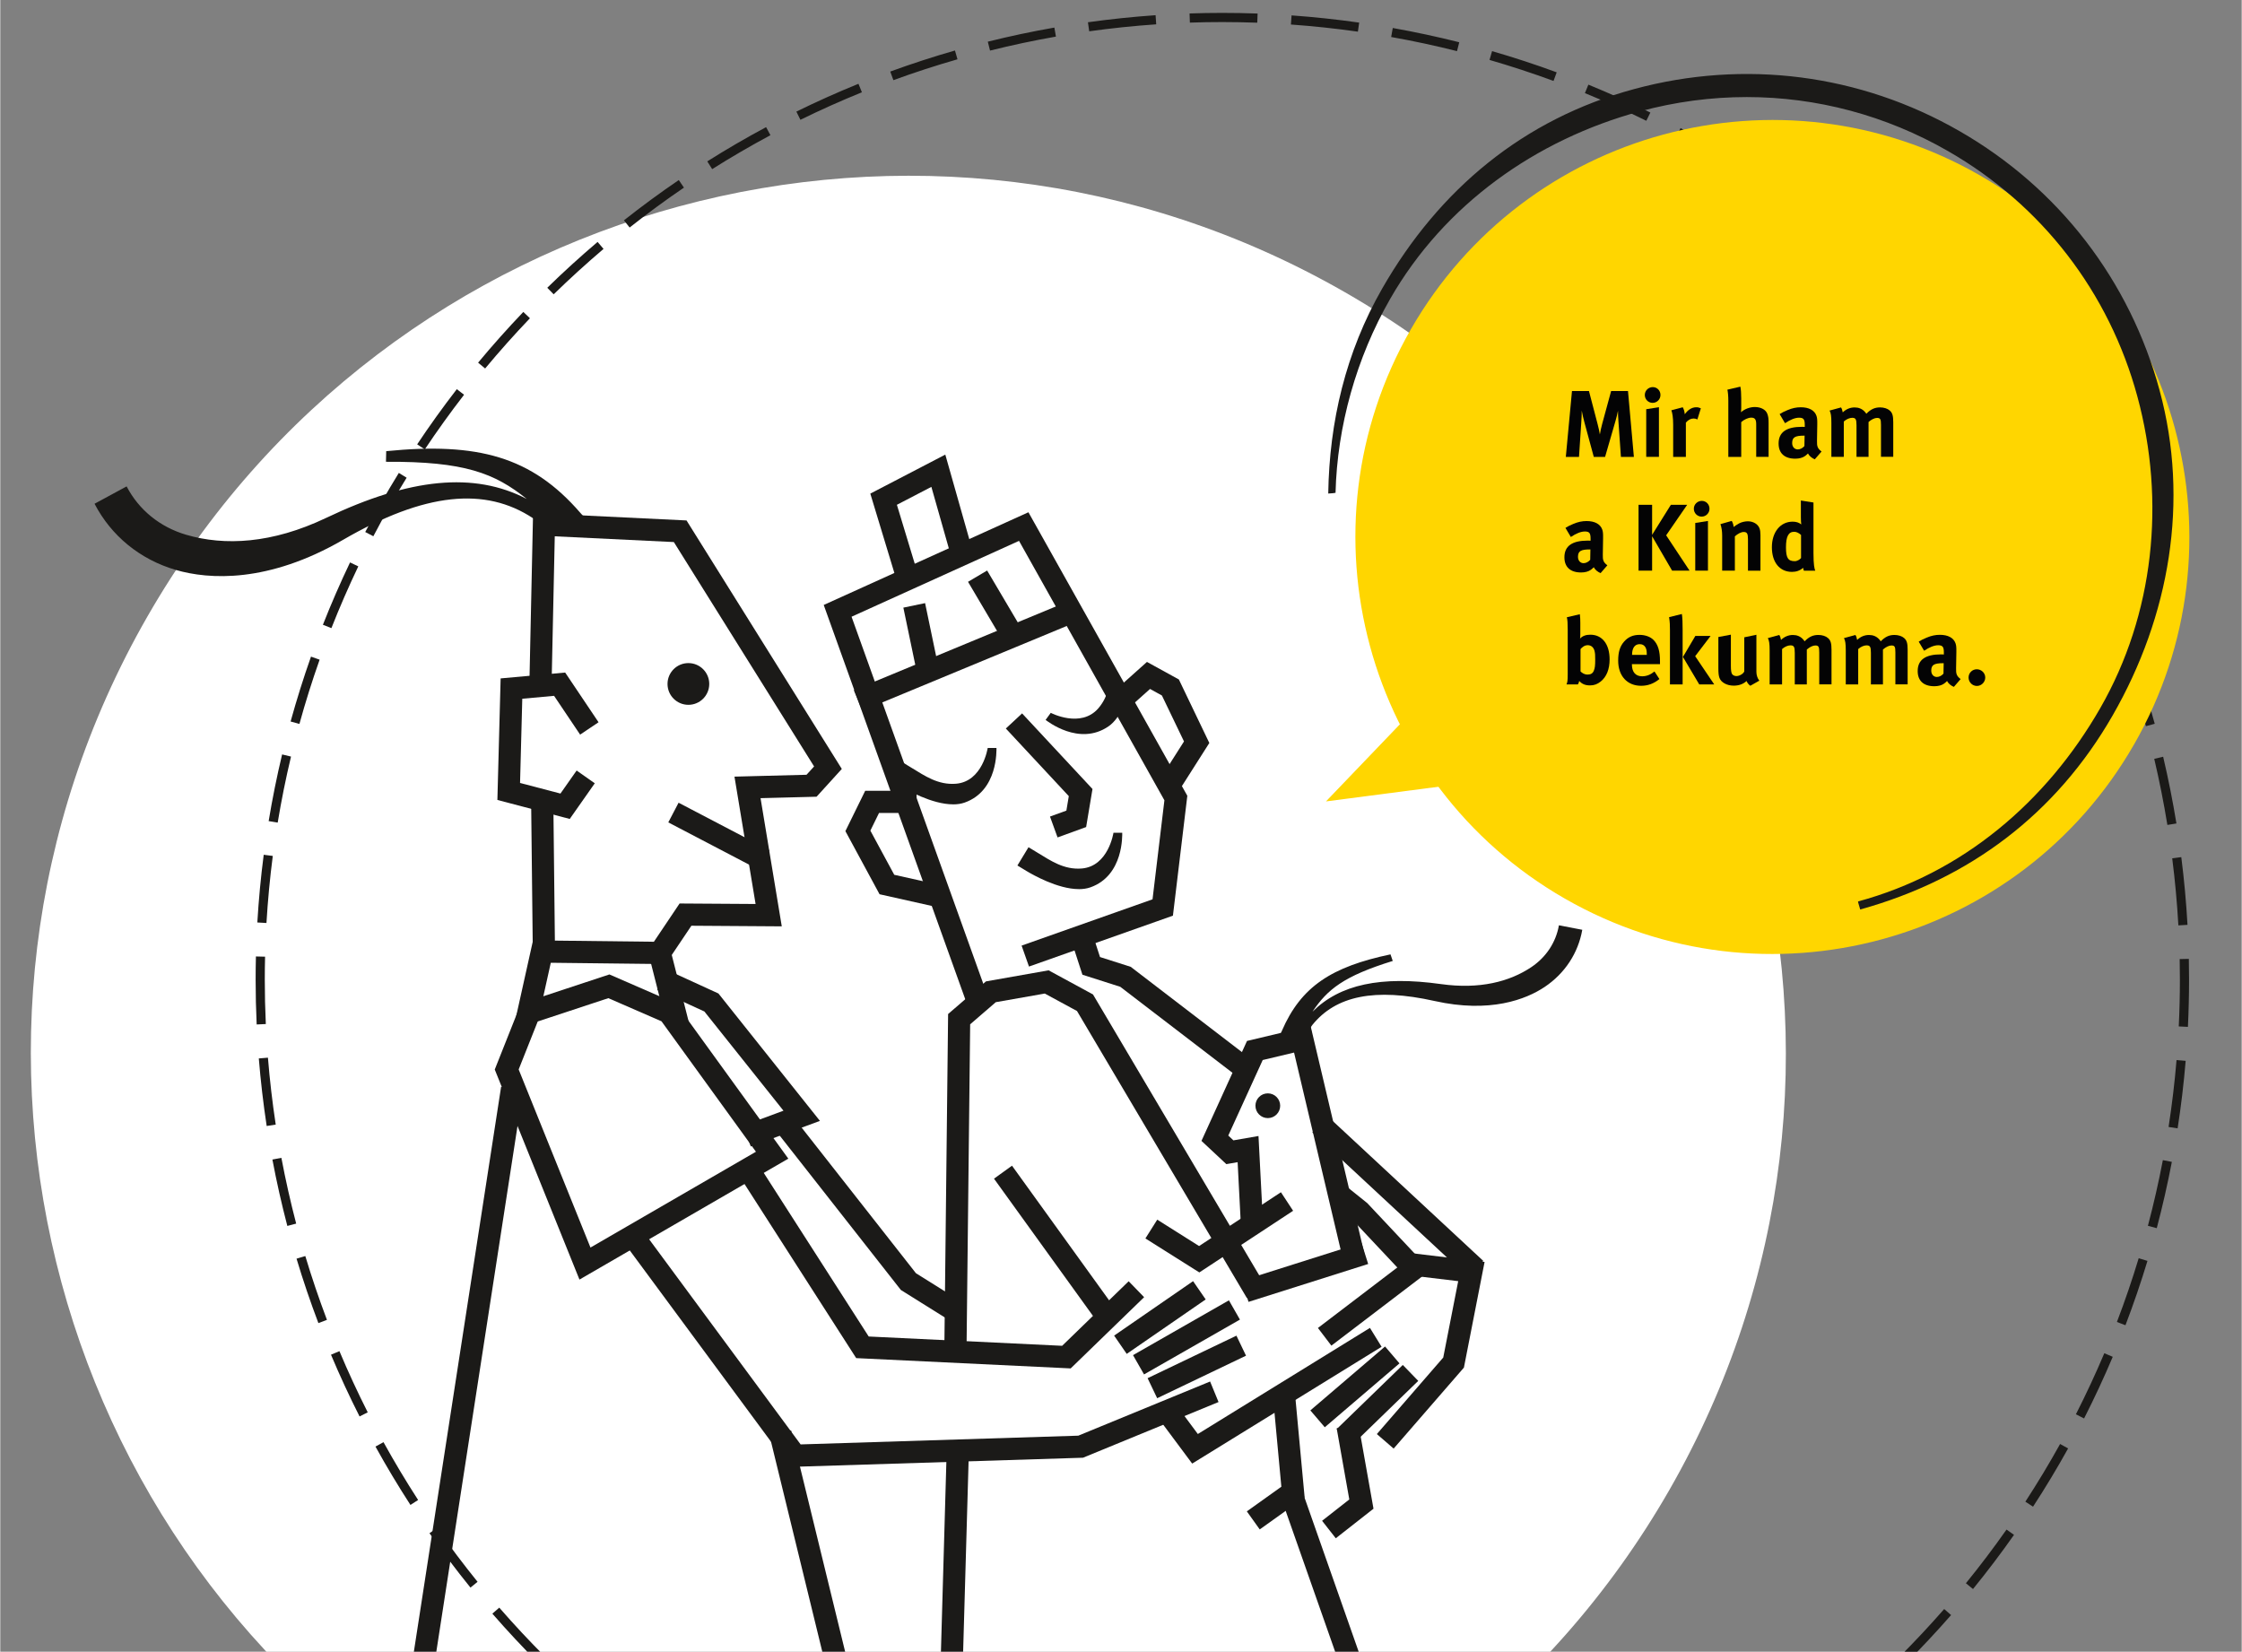 <?xml version="1.0" encoding="UTF-8"?>
<svg xmlns="http://www.w3.org/2000/svg" id="a" viewBox="0 0 807.87 595.28" width="600" height="442"><rect x="0" y="0" width="807.87" height="595.28" fill="#808080" stroke="none"/><defs><style>.b{fill:#030304;}.c{fill:#fff;}.d{fill:#ffd600;}.e{fill:#1b1a18;}</style></defs><path class="c" d="M601.57,537c-86.93,151.48-280.19,203.82-431.66,116.9C18.42,566.97-33.91,373.71,53.01,222.23,139.94,70.75,333.2,18.42,484.68,105.34s203.81,280.19,116.89,431.66Z"/><path class="e" d="M440.45,701.53c-7.08,0-14.24-.22-21.3-.65l.2-3.29c8.05,.49,16.21,.7,24.28,.63l.03,3.3c-1.07,0-2.13,.01-3.2,.01Zm15.46-.34l-.15-3.3c8.06-.36,16.2-1,24.21-1.92l.38,3.28c-8.08,.93-16.31,1.58-24.44,1.94Zm-48.98-1.27c-8.11-.78-16.28-1.85-24.3-3.2l.54-3.26c7.94,1.33,16.04,2.4,24.07,3.17l-.32,3.29Zm85.58-2.28l-.49-3.26c7.98-1.2,16.01-2.7,23.88-4.45l.72,3.22c-7.94,1.77-16.05,3.28-24.1,4.49Zm-121.93-3.15c-7.98-1.63-16-3.55-23.83-5.73l.88-3.18c7.76,2.16,15.7,4.07,23.6,5.68l-.66,3.23Zm157.95-4.22l-.83-3.19c7.8-2.03,15.63-4.37,23.28-6.94l1.05,3.13c-7.71,2.6-15.62,4.96-23.5,7.01Zm-193.53-5.01c-7.77-2.46-15.53-5.22-23.09-8.22l1.22-3.07c7.48,2.96,15.18,5.7,22.87,8.14l-1,3.15Zm228.58-6.12l-1.16-3.09c7.55-2.84,15.09-6,22.41-9.37l1.38,3c-7.4,3.4-15.01,6.59-22.63,9.46Zm-262.98-6.81c-7.45-3.26-14.88-6.83-22.08-10.62l1.54-2.92c7.13,3.75,14.49,7.28,21.87,10.51l-1.32,3.02Zm296.65-7.97l-1.48-2.95c7.2-3.63,14.37-7.57,21.29-11.7l1.69,2.83c-6.99,4.17-14.22,8.14-21.5,11.81Zm-329.48-8.53c-7.06-4.03-14.07-8.37-20.83-12.9l1.84-2.74c6.69,4.48,13.64,8.78,20.63,12.77l-1.64,2.87Zm361.41-9.75l-1.79-2.77c6.77-4.37,13.48-9.05,19.93-13.89l1.98,2.64c-6.51,4.89-13.29,9.61-20.12,14.02Zm-392.29-10.13c-6.58-4.75-13.09-9.8-19.35-15.02l2.12-2.54c6.19,5.17,12.64,10.17,19.16,14.88l-1.93,2.68Zm422.1-11.43l-2.07-2.57c6.27-5.06,12.44-10.41,18.36-15.92l2.25,2.42c-5.98,5.56-12.21,10.96-18.54,16.07Zm-450.72-11.6c-4.82-4.32-9.6-8.84-14.19-13.43-5.77-5.77-11.39-11.8-16.72-17.92l2.49-2.17c5.28,6.07,10.86,12.04,16.57,17.75,4.55,4.55,9.28,9.03,14.06,13.31l-2.2,2.46Zm478.09-12.96l-2.33-2.34,.46-.46c5.56-5.56,10.99-11.36,16.14-17.26l2.49,2.17c-5.2,5.95-10.68,11.81-16.29,17.42l-.47,.47Zm24.66-27.27l-2.56-2.08c5.09-6.25,10.01-12.76,14.64-19.35l2.7,1.9c-4.67,6.65-9.64,13.22-14.78,19.53Zm-541.56-.53c-5.14-6.34-10.1-12.93-14.76-19.59l2.71-1.89c4.62,6.6,9.54,13.13,14.62,19.41l-2.56,2.08Zm563.2-29.15l-2.77-1.8c4.4-6.76,8.61-13.75,12.52-20.79l2.89,1.6c-3.94,7.1-8.19,14.17-12.64,20.99Zm-584.82-.62c-4.43-6.83-8.67-13.91-12.61-21.04l2.89-1.59c3.9,7.06,8.1,14.07,12.48,20.84l-2.77,1.79Zm603.21-31.18l-2.94-1.5c3.65-7.17,7.1-14.58,10.24-22l3.04,1.29c-3.17,7.5-6.65,14.97-10.34,22.22Zm-621.55-.71c-3.68-7.26-7.14-14.75-10.3-22.26l3.04-1.28c3.12,7.43,6.56,14.85,10.2,22.05l-2.95,1.49Zm636.47-32.88l-3.08-1.18c2.88-7.53,5.52-15.26,7.85-22.97l3.16,.96c-2.36,7.79-5.03,15.59-7.93,23.19Zm-651.31-.77c-2.88-7.61-5.54-15.42-7.88-23.22l3.16-.95c2.32,7.73,4.95,15.46,7.8,23l-3.09,1.17Zm662.59-34.21l-3.19-.85c2.06-7.79,3.88-15.76,5.39-23.67l3.24,.62c-1.53,7.99-3.36,16.03-5.44,23.9Zm-673.79-.82c-2.06-7.87-3.87-15.91-5.38-23.92l3.24-.61c1.49,7.93,3.29,15.9,5.33,23.7l-3.19,.84Zm681.31-35.16l-3.26-.5c1.23-7.96,2.2-16.07,2.87-24.11l3.29,.28c-.68,8.12-1.65,16.3-2.9,24.34Zm-688.75-.85c-1.22-8.04-2.18-16.24-2.84-24.35l3.29-.27c.65,8.04,1.6,16.15,2.81,24.12l-3.26,.5Zm692.46-35.72l-3.3-.16c.27-5.58,.41-11.24,.41-16.83,0-2.49-.03-4.99-.08-7.45l3.3-.07c.05,2.48,.08,5.01,.08,7.52,0,5.64-.14,11.36-.41,16.99Zm-696.07-.87c-.25-5.35-.37-10.77-.37-16.12,0-2.78,.03-5.61,.1-8.39l3.3,.08c-.07,2.76-.1,5.55-.1,8.31,0,5.3,.12,10.68,.37,15.97l-3.3,.15Zm692.63-35.71c-.46-8.05-1.2-16.19-2.22-24.18l3.27-.42c1.03,8.07,1.78,16.28,2.24,24.41l-3.29,.19Zm-689.1-.86l-3.29-.19c.48-8.12,1.25-16.33,2.3-24.4l3.27,.42c-1.04,8-1.8,16.13-2.28,24.17Zm685.14-35.34c-1.3-7.96-2.89-15.97-4.74-23.82l3.21-.76c1.87,7.92,3.48,16.01,4.79,24.05l-3.26,.53Zm-681.09-.84l-3.26-.54c1.33-8.03,2.96-16.11,4.85-24.03l3.21,.77c-1.87,7.84-3.49,15.85-4.8,23.8Zm673.35-34.75c-2.13-7.78-4.56-15.58-7.23-23.19l3.11-1.09c2.7,7.68,5.15,15.56,7.3,23.41l-3.18,.87Zm-665.52-.81l-3.18-.88c2.17-7.84,4.64-15.71,7.35-23.38l3.11,1.1c-2.69,7.6-5.14,15.39-7.28,23.16Zm654.07-33.77c-2.94-7.51-6.18-15.01-9.65-22.29l2.98-1.42c3.5,7.36,6.77,14.93,9.74,22.51l-3.07,1.2Zm-642.54-.76l-3.07-1.21c2.98-7.57,6.27-15.12,9.78-22.47l2.98,1.42c-3.48,7.27-6.74,14.76-9.69,22.25Zm627.48-32.42c-3.72-7.16-7.74-14.27-11.96-21.14l2.81-1.73c4.26,6.94,8.32,14.12,12.08,21.35l-2.93,1.52Zm-612.36-.69l-2.93-1.53c3.77-7.21,7.84-14.37,12.11-21.3l2.81,1.73c-4.23,6.86-8.26,13.96-12,21.1Zm593.86-30.7c-4.46-6.72-9.21-13.36-14.14-19.76l2.62-2.01c4.97,6.46,9.78,13.17,14.27,19.95l-2.75,1.82Zm-575.32-.6l-2.75-1.83c4.5-6.76,9.31-13.45,14.29-19.89l2.61,2.02c-4.93,6.38-9.7,13.01-14.16,19.7Zm553.59-28.66c-5.13-6.2-10.56-12.31-16.14-18.17l2.39-2.28c5.63,5.91,11.12,12.08,16.29,18.34l-2.54,2.1Zm-531.84-.5l-2.54-2.11c5.19-6.24,10.67-12.39,16.3-18.28l2.38,2.28c-5.58,5.84-11.01,11.93-16.15,18.11Zm507.17-26.31c-5.76-5.65-11.79-11.16-17.92-16.38l2.14-2.51c6.18,5.27,12.27,10.83,18.09,16.53l-2.31,2.36Zm-482.48-.43l-2.3-2.36c5.84-5.71,11.95-11.26,18.14-16.52l2.14,2.52c-6.13,5.21-12.18,10.71-17.97,16.36Zm455.2-23.65c-6.32-5.01-12.89-9.86-19.53-14.4l1.86-2.72c6.71,4.59,13.34,9.48,19.71,14.54l-2.05,2.59Zm-427.82-.42l-2.05-2.59c6.4-5.06,13.05-9.94,19.77-14.52l1.86,2.73c-6.66,4.53-13.24,9.37-19.58,14.38Zm398.17-20.65c-6.81-4.32-13.86-8.44-20.94-12.26l1.56-2.91c7.15,3.85,14.27,8.02,21.15,12.38l-1.77,2.79Zm-368.42-.4l-1.76-2.79c6.88-4.34,14.01-8.49,21.2-12.34l1.56,2.91c-7.11,3.81-14.18,7.92-20.99,12.22Zm336.69-17.42c-7.22-3.56-14.67-6.92-22.13-9.97l1.25-3.05c7.54,3.08,15.05,6.46,22.34,10.06l-1.46,2.96Zm-304.88-.35l-1.46-2.96c7.3-3.58,14.83-6.96,22.38-10.02l1.24,3.06c-7.48,3.03-14.94,6.37-22.17,9.92Zm271.44-14.01c-7.56-2.78-15.33-5.33-23.07-7.57l.92-3.17c7.81,2.26,15.65,4.83,23.29,7.64l-1.14,3.1Zm-237.93-.28l-1.13-3.1c7.64-2.79,15.49-5.34,23.32-7.59l.91,3.17c-7.76,2.23-15.53,4.75-23.1,7.52Zm203.15-10.46c-7.81-1.97-15.79-3.68-23.74-5.09l.58-3.25c8.02,1.43,16.08,3.16,23.96,5.14l-.81,3.2Zm-168.32-.21l-.8-3.2c7.9-1.97,15.97-3.68,23.99-5.08l.57,3.25c-7.94,1.39-15.93,3.09-23.76,5.04Zm132.59-6.81c-7.98-1.13-16.11-2-24.14-2.57l.23-3.29c8.12,.58,16.32,1.45,24.37,2.6l-.46,3.27Zm-96.84-.12l-.46-3.27c8.05-1.12,16.26-1.98,24.38-2.54l.23,3.29c-8.05,.55-16.18,1.4-24.15,2.51Zm60.57-3.11c-4.2-.15-8.41-.22-12.66-.23-3.85,0-7.76,.07-11.63,.2l-.11-3.3c3.91-.13,7.86-.2,11.75-.2h.08c4.21,0,8.48,.08,12.69,.23l-.12,3.3Z"/><path class="e" d="M465.27,373.94c1.81,.21,3.63,.42,5.44,.64,.8,.07,1.59,.15,2.39,.23v-.07l-.81-4.41s.36-.62,.61-.93c8.46-10.48,22.43-13.46,44.09-8.63,19.86,4.44,32.89-.53,39.7-5.11,7.23-4.86,12.02-12.16,13.5-20.56l-8.42-1.62c-1.07,6.14-4.6,11.48-9.92,15.06-7.83,5.26-18.65,8.08-32.57,6.13-21.62-3.03-36.47,.09-46.33,9.96,5.36-8.05,11.3-12.85,28.93-18.3l-.81-2.37c-21.15,4.45-32.23,11.51-39.17,27.6-.16,.39-.51,1.07-.63,1.41l-1.35,.32c1.78,.24,3.56,.45,5.35,.66Z"/><polygon class="e" points="239.81 347.46 191.98 346.91 191.3 285.74 199.3 285.65 199.89 339 235.58 339.41 244.84 325.62 272.23 325.8 264.62 279.9 290.59 279.23 293.32 276.23 242.77 195.36 199.85 193.29 198.67 248.22 190.67 248.05 192.03 184.9 247.34 187.57 303.31 277.13 294.21 287.14 274.02 287.66 281.67 333.86 249.09 333.64 239.81 347.46"/><polygon class="e" points="205.25 295.15 179.17 288.31 180.34 244.5 203.6 242.39 215.63 260.3 208.99 264.76 199.6 250.78 188.14 251.83 187.34 282.18 201.9 286 207.73 277.7 214.27 282.3 205.25 295.15"/><g><polygon class="e" points="270.51 413.19 267.73 405.69 282.28 400.3 253.77 364.54 236.8 356.76 240.13 349.49 258.84 358.06 295.42 403.97 270.51 413.19"/><polygon class="e" points="342.79 476.29 324.6 464.92 278.5 406.19 284.79 401.25 330.03 458.88 347.03 469.51 342.79 476.29"/></g><path class="e" d="M208.75,461.16l-30.53-75.7,9.43-23.74,31.89-10.53,23.97,10.43,40.52,55.96-75.29,43.59Zm-21.91-75.72l25.88,64.18,59.64-34.53-34.04-47.01-19.16-8.34-25.45,8.4-6.87,17.29Z"/><rect class="e" x="63.63" y="491.88" width="209.66" height="8" transform="translate(-347.32 586.7) rotate(-81.22)"/><rect class="e" x="178.26" y="348.86" width="29.51" height="8" transform="translate(-193.32 464.74) rotate(-77.47)"/><rect class="e" x="287.25" y="515.27" width="8" height="85.36" transform="translate(-124 84.98) rotate(-13.72)"/><rect class="e" x="236.49" y="339.09" width="8" height="30.71" transform="translate(-79.84 70.1) rotate(-14.25)"/><polygon class="e" points="385.8 493.18 308.49 489.47 264.98 421.64 271.71 417.32 313 481.68 382.72 485.03 406.7 461.77 412.27 467.51 385.8 493.18"/><polygon class="e" points="284.51 528.69 224.08 446.86 230.52 442.11 288.46 520.57 388.54 517.42 436.05 497.9 439.09 505.3 390.24 525.37 284.51 528.69"/><rect class="e" x="400.66" y="470.88" width="34.57" height="8" transform="translate(-195.7 321.17) rotate(-34.59)"/><rect class="e" x="407.62" y="478.02" width="39.81" height="8" transform="translate(-182.83 275.65) rotate(-29.75)"/><rect class="e" x="413.5" y="488.66" width="35.5" height="8" transform="translate(-170.44 234.48) rotate(-25.58)"/><circle class="e" cx="248.01" cy="246.5" r="7.52"/><rect class="e" x="255" y="282.95" width="8" height="36.94" transform="translate(-128.14 391.22) rotate(-62.39)"/><polygon class="e" points="349.1 363.74 296.79 218.03 370.57 184.62 427.84 286.8 422.65 330.01 370.77 348.35 368.11 340.8 415.3 324.12 419.58 288.43 367.18 194.93 306.82 222.27 356.63 361.04 349.1 363.74"/><polygon class="e" points="339.35 327.31 316.91 322.29 304.6 299.54 311.74 285 330.26 285 330.26 293 316.72 293 313.6 299.36 322.21 315.28 341.1 319.5 339.35 327.31"/><polygon class="e" points="424.15 286.04 417.4 281.74 426.64 267.22 418.68 250.66 414.4 248.3 406.04 255.78 400.7 249.82 413.29 238.56 424.79 244.88 435.77 267.77 424.15 286.04"/><rect class="e" x="305.91" y="232.13" width="85.29" height="8" transform="translate(-63.84 151.42) rotate(-22.51)"/><rect class="e" x="328.18" y="217.92" width="8" height="27.34" transform="translate(-40.24 72.6) rotate(-11.77)"/><rect class="e" x="355.4" y="205.68" width="8" height="28.16" transform="translate(-61.81 213.42) rotate(-30.58)"/><polygon class="e" points="323.6 210.94 313.58 177.9 340.61 163.84 351.32 201.61 343.63 203.79 335.59 175.47 323.16 181.93 331.25 208.62 323.6 210.94"/><polygon class="e" points="381.07 301.81 378.34 294.29 384.25 292.15 385.12 286.93 362.43 262.56 368.28 257.11 393.66 284.36 391.37 298.07 381.07 301.81"/><path class="e" d="M388.73,320.44c-7.63,0-16.79-5.28-18.83-6.51l-3.3-2,4-6.59,3.29,2c4.63,2.8,9.44,6.19,15.89,5.67,9.64-.79,11.44-12.89,11.44-12.89h3.16c-.02,.63,.62,15.41-11.47,19.68-1.29,.46-2.71,.65-4.17,.65Z"/><path class="e" d="M193.35,187.87l.25,1.95c2.14,.37,4.26,1.2,6.2,1.96,1.82,.72,1.91-3.25,3.71-2.45,1.33-.58,4.37,3.63,5.71,3.07,.33-1.95,.88-3.88,1.49-5.77h-.04c-.33-.44-1.15-1.27-1.57-1.76-17.57-20.33-37.03-25.53-70-22.27l-.09,3.83c28.3-.17,39.19,4.11,50.75,13.4-18.96-9.87-42.12-7.57-72.32,6.83-19.46,9.28-36.57,10.14-50.45,6.07-9.43-2.77-17.05-8.96-21.45-17.43l-11.56,6.26c6.03,11.61,16.41,20.07,29.22,23.83,12.08,3.54,33.42,4.79,60.4-10.86,29.43-17.06,51.22-19.15,68.44-7.74,.51,.34,1.32,1.08,1.32,1.08Z"/><path class="e" d="M343.4,289.89c-7.63,0-16.79-5.28-18.83-6.51l-3.3-2,4-6.59,3.29,2c4.63,2.8,9.44,6.19,15.89,5.67,9.64-.79,11.44-12.89,11.44-12.89h3.16c-.02,.63,.62,15.41-11.47,19.68-1.29,.46-2.71,.65-4.17,.65Z"/><path class="e" d="M400.4,241.05c-.39,4.83-.91,9.91-4.63,14.22-6.32,7.32-17.15,1.64-17.15,1.64l-1.86,2.55c.52,.35,12.08,9.59,22.66,2.33,1.13-.78,2.12-1.8,2.99-2.99,2.15-2.94,3.52-6.86,4.4-10.42-2.66-2-4.76-4.52-6.4-7.34Z"/><rect class="e" x="304.58" y="556.67" width="78.93" height="8" transform="translate(-226.26 888.5) rotate(-88.36)"/><polygon class="e" points="348.26 486.54 340.26 486.45 341.62 365.46 355.26 353.7 377.84 349.71 393.84 358.4 456.21 463.79 449.33 467.86 388.08 364.38 376.47 358.08 358.81 361.19 349.57 369.16 348.26 486.54"/><rect class="e" x="376.64" y="416.24" width="8" height="65.78" transform="translate(-190.8 307.52) rotate(-35.8)"/><polygon class="e" points="483.86 453.59 466.31 379.35 455.01 382.04 442.6 409.26 444.45 410.99 453.49 409.42 455.15 441.52 447.16 441.93 445.97 418.85 441.9 419.56 432.94 411.18 449.35 375.16 472.26 369.72 491.64 451.75 483.86 453.59"/><circle class="e" cx="456.85" cy="398.51" r="4.46"/><polygon class="e" points="432.17 458.59 412.73 446.34 417 439.57 432.08 449.08 461.58 429.69 465.97 436.37 432.17 458.59"/><polygon class="e" points="429.59 527.48 418.11 512.06 424.53 507.28 431.63 516.82 493.66 478.58 497.86 485.39 429.59 527.48"/><polygon class="e" points="449.11 390.47 403.68 355.65 390.03 351.29 385 335.8 392.61 333.34 396.37 344.92 407.44 348.45 453.97 384.12 449.11 390.47"/><rect class="e" x="447.64" y="454.54" width="45.24" height="8" transform="translate(-116.49 163.37) rotate(-17.57)"/><polygon class="e" points="507.96 461.53 487.07 439.3 479.37 433.18 484.35 426.91 492.7 433.61 513.79 456.05 507.96 461.53"/><rect class="e" x="472.84" y="464.44" width="43.98" height="8" transform="translate(-182.68 395.81) rotate(-37.31)"/><polygon class="e" points="502.2 522.08 496.15 516.84 520.08 489.26 525.47 461.73 506.04 459.4 506.99 451.45 534.98 454.81 527.53 492.89 502.2 522.08"/><rect class="e" x="470.53" y="495.79" width="35.43" height="8" transform="translate(-207.65 437.37) rotate(-40.54)"/><rect class="e" x="479.8" y="502.35" width="33.17" height="8" transform="translate(-212.47 488.54) rotate(-44.13)"/><rect class="e" x="499.7" y="392.98" width="8" height="76.67" transform="translate(-155.14 506.64) rotate(-47.1)"/><polygon class="e" points="453.94 551.21 449.29 544.7 461.73 535.82 458.81 504.34 466.77 503.6 470.12 539.65 453.94 551.21"/><polygon class="e" points="481.35 554.4 476.41 548.1 486.22 540.41 481.67 514.77 489.54 513.37 494.94 543.74 481.35 554.4"/><rect class="e" x="472.24" y="534.77" width="8" height="69.06" transform="translate(-161.8 190.08) rotate(-19.36)"/><g><path class="d" d="M769.05,268.32c-41.31,71.99-133.15,96.85-205.13,55.55-71.98-41.31-96.85-133.15-55.55-205.13,41.31-71.98,133.15-96.85,205.13-55.54,71.98,41.31,96.85,133.15,55.55,205.13Z"/><polygon class="d" points="513.95 251.13 477.81 288.83 524.38 282.76 513.95 251.13"/><g><path class="b" d="M584.12,164.66l-.89-12.67c-.1-1.5-.17-2.7-.17-3.96-.27,1.37-.48,2.22-.89,3.66l-3.76,12.98h-4.07l-3.38-12.47c-.31-1.16-.72-2.84-.96-4.2,0,1.4-.07,2.8-.17,4.27l-.82,12.4h-4.75l2.22-23.74h6.12l3.11,11.89c.44,1.71,.62,2.53,.82,3.76,.2-1.23,.48-2.46,.85-3.86l3.21-11.79h6.08l2.12,23.74h-4.68Z"/><path class="b" d="M595.53,145.19c-1.54,0-2.8-1.26-2.8-2.84s1.3-2.84,2.87-2.84,2.77,1.26,2.77,2.84-1.26,2.84-2.83,2.84Zm-2.29,19.47v-17.18l4.58-.72v17.9h-4.58Z"/><path class="b" d="M611.66,151.17c-.44-.24-.82-.34-1.33-.34-1.02,0-1.95,.48-2.8,1.47v12.37h-4.58v-11.68c0-2.36-.27-4.13-.65-5.12l4.1-1.09c.41,.72,.65,1.5,.72,2.49,.99-1.33,2.39-2.49,4.1-2.49,.68,0,.99,.07,1.71,.38l-1.26,4.03Z"/><path class="b" d="M632.88,164.66v-11.75c0-1.74-.48-2.39-1.78-2.39-1.13,0-2.6,.68-3.62,1.61v12.54h-4.65v-20.23c0-1.64-.14-3.28-.34-4l4.68-1.09c.21,.96,.31,2.6,.31,4.27v3.48c0,.55-.07,1.26-.07,1.47,1.2-1.13,3.18-1.88,4.95-1.88,2.22,0,4,.96,4.54,2.49,.34,.99,.44,1.57,.44,3.25v12.23h-4.48Z"/><path class="b" d="M654,165.55c-1.06-.44-2.02-1.23-2.46-2.12-.34,.34-.72,.68-1.06,.92-.85,.62-2.08,.96-3.52,.96-3.9,0-6.01-1.98-6.01-5.47,0-4.1,2.84-6.01,8.41-6.01,.34,0,.65,0,1.02,.03v-.72c0-1.95-.38-2.6-2.05-2.6-1.47,0-3.18,.72-5.06,1.98l-1.95-3.28c.92-.58,1.61-.92,2.84-1.43,1.71-.72,3.18-1.03,4.78-1.03,2.94,0,4.95,1.09,5.64,3.04,.24,.72,.34,1.26,.31,3.14l-.1,5.88c-.03,1.91,.1,2.73,1.64,3.89l-2.43,2.8Zm-3.89-8.54c-3.18,0-4.27,.58-4.27,2.67,0,1.37,.85,2.29,2.02,2.29,.85,0,1.71-.44,2.39-1.2l.07-3.76h-.21Z"/><path class="b" d="M677.85,164.66v-11.55c0-2.08-.24-2.49-1.44-2.49-.85,0-2.05,.58-3.04,1.47v12.57h-4.34v-11.38c0-2.19-.31-2.7-1.57-2.7-.85,0-2.02,.44-3.01,1.33v12.74h-4.48v-12.2c0-2.53-.17-3.62-.65-4.48l4.13-1.13c.31,.48,.44,.89,.62,1.78,1.2-1.16,2.67-1.78,4.27-1.78,1.43,0,2.63,.48,3.55,1.43,.24,.24,.48,.55,.68,.85,1.61-1.64,3.04-2.29,4.95-2.29,1.37,0,2.67,.41,3.45,1.09,.99,.85,1.3,1.88,1.3,4.27v12.44h-4.44Z"/><path class="b" d="M576.8,206.56c-1.06-.44-2.02-1.23-2.46-2.12-.34,.34-.72,.68-1.06,.92-.85,.62-2.08,.96-3.52,.96-3.9,0-6.01-1.98-6.01-5.47,0-4.1,2.84-6.01,8.41-6.01,.34,0,.65,0,1.02,.03v-.72c0-1.95-.38-2.6-2.05-2.6-1.47,0-3.18,.72-5.06,1.98l-1.95-3.28c.92-.58,1.61-.92,2.84-1.43,1.71-.72,3.18-1.03,4.78-1.03,2.94,0,4.95,1.09,5.64,3.04,.24,.72,.34,1.26,.31,3.14l-.1,5.88c-.03,1.91,.1,2.73,1.64,3.89l-2.43,2.8Zm-3.89-8.54c-3.18,0-4.27,.58-4.27,2.66,0,1.37,.85,2.29,2.02,2.29,.85,0,1.71-.44,2.39-1.2l.07-3.76h-.21Z"/><path class="b" d="M602.57,205.67l-7.21-12.4v12.4h-4.89v-23.74h4.89v10.83l6.76-10.83h5.88l-7.58,11,8.44,12.74h-6.29Z"/><path class="b" d="M613.2,186.19c-1.54,0-2.8-1.26-2.8-2.84s1.3-2.83,2.87-2.83,2.77,1.26,2.77,2.83-1.26,2.84-2.83,2.84Zm-2.29,19.47v-17.18l4.58-.72v17.9h-4.58Z"/><path class="b" d="M629.91,205.67v-11.38c0-1.98-.34-2.56-1.54-2.56-.92,0-2.12,.62-3.18,1.57v12.37h-4.58v-12.67c0-1.5-.21-2.94-.62-4.1l4.07-1.16c.41,.72,.65,1.47,.65,2.19,.68-.48,1.26-.89,2.02-1.3,.92-.48,2.12-.75,3.14-.75,1.95,0,3.66,1.03,4.2,2.53,.24,.65,.34,1.4,.34,2.49v12.78h-4.51Z"/><path class="b" d="M650.07,205.67c-.14-.27-.21-.55-.27-1.03-1.13,.99-2.46,1.47-4.03,1.47-4.44,0-7.24-3.45-7.24-8.88s3.04-9.22,7.48-9.22c1.26,0,2.25,.31,3.11,.99-.07-.38-.14-1.57-.14-2.6v-6.01l4.54,.72v18.18c0,4.3,.34,5.71,.65,6.39h-4.1Zm-1.03-12.88c-.85-.75-1.67-1.13-2.49-1.13-2.05,0-2.94,1.71-2.94,5.6s.79,4.99,3.18,4.99c.85,0,1.81-.58,2.25-1.13v-8.34Z"/><path class="b" d="M576.8,245.65c-1.2,.96-2.39,1.37-3.83,1.37-1.71,0-2.9-.51-3.89-1.61-.14,.61-.17,.79-.48,1.26h-4.1c.34-.79,.44-1.3,.44-3.72v-16.19c0-2.15-.07-3.31-.31-4.3l4.68-1.09c.14,1.2,.17,1.91,.17,3.11v4.13c0,.51-.03,1.26-.1,1.54,.89-.96,2.12-1.4,3.72-1.4,4.27,0,6.94,3.42,6.94,8.88,0,3.55-1.09,6.32-3.25,8.03Zm-2.15-10.9c-.34-1.5-1.3-2.22-2.49-2.22s-2.02,.75-2.6,1.4v8.06c.61,.55,1.33,1.13,2.56,1.13,1.13,0,1.84-.44,2.22-1.37,.41-.96,.51-1.88,.51-4.03,0-1.57-.03-2.22-.21-2.97Z"/><path class="b" d="M588.08,239.36v.14c0,2.7,1.33,4.24,3.69,4.24,1.57,0,3.04-.58,4.44-1.74l1.78,2.73c-2.02,1.64-4.13,2.43-6.59,2.43-5.02,0-8.27-3.55-8.27-9.05,0-3.14,.65-5.23,2.19-6.94,1.44-1.61,3.18-2.36,5.5-2.36,2.02,0,3.93,.68,5.06,1.84,1.61,1.64,2.32,4,2.32,7.65v1.06h-10.11Zm5.36-3.55c0-1.3-.14-1.98-.55-2.63-.44-.68-1.09-1.02-2.02-1.02-1.74,0-2.73,1.37-2.73,3.79v.07h5.3v-.21Z"/><path class="b" d="M601.79,246.67v-19.71c0-1.54-.03-2.73-.31-4.54l4.61-1.13c.21,1.3,.27,3.35,.27,5.67v19.71h-4.58Zm10.56,0l-5.88-9.91,4.48-7.58h5.5l-5.57,7.31,6.87,10.18h-5.4Z"/><path class="b" d="M630.76,247.15c-.58-.41-1.06-.99-1.37-1.71-1.13,1.09-2.77,1.67-4.61,1.67-2.46,0-4.58-1.16-5.16-2.84-.27-.79-.38-1.71-.38-3.48v-11.21l4.51-.85v11.24c0,1.57,.14,2.39,.38,2.87s.92,.82,1.61,.82c1.13,0,2.49-.82,2.84-1.67v-12.3l4.37-.92v13.36c0,1.16,.38,2.36,1.06,3.18l-3.25,1.84Z"/><path class="b" d="M655.6,246.67v-11.55c0-2.08-.24-2.49-1.44-2.49-.85,0-2.05,.58-3.04,1.47v12.57h-4.34v-11.38c0-2.19-.31-2.7-1.57-2.7-.85,0-2.02,.44-3.01,1.33v12.74h-4.48v-12.2c0-2.53-.17-3.62-.65-4.48l4.13-1.13c.31,.48,.44,.89,.62,1.78,1.2-1.16,2.67-1.78,4.27-1.78,1.43,0,2.63,.48,3.55,1.43,.24,.24,.48,.55,.68,.85,1.61-1.64,3.04-2.29,4.95-2.29,1.37,0,2.67,.41,3.45,1.09,.99,.85,1.3,1.88,1.3,4.27v12.44h-4.44Z"/><path class="b" d="M683.04,246.67v-11.55c0-2.08-.24-2.49-1.44-2.49-.85,0-2.05,.58-3.04,1.47v12.57h-4.34v-11.38c0-2.19-.31-2.7-1.57-2.7-.85,0-2.02,.44-3.01,1.33v12.74h-4.48v-12.2c0-2.53-.17-3.62-.65-4.48l4.13-1.13c.31,.48,.44,.89,.62,1.78,1.2-1.16,2.67-1.78,4.27-1.78,1.43,0,2.63,.48,3.55,1.43,.24,.24,.48,.55,.68,.85,1.61-1.64,3.04-2.29,4.95-2.29,1.37,0,2.67,.41,3.45,1.09,.99,.85,1.3,1.88,1.3,4.27v12.44h-4.44Z"/><path class="b" d="M704.13,247.56c-1.06-.44-2.02-1.23-2.46-2.12-.34,.34-.72,.68-1.06,.92-.85,.62-2.08,.96-3.52,.96-3.9,0-6.01-1.98-6.01-5.47,0-4.1,2.84-6.01,8.41-6.01,.34,0,.65,0,1.02,.03v-.72c0-1.95-.38-2.6-2.05-2.6-1.47,0-3.18,.72-5.06,1.98l-1.95-3.28c.92-.58,1.61-.92,2.84-1.43,1.71-.72,3.18-1.03,4.78-1.03,2.94,0,4.95,1.09,5.64,3.04,.24,.72,.34,1.26,.31,3.14l-.1,5.88c-.03,1.91,.1,2.73,1.64,3.89l-2.43,2.8Zm-3.89-8.54c-3.18,0-4.27,.58-4.27,2.67,0,1.37,.85,2.29,2.02,2.29,.85,0,1.71-.44,2.39-1.2l.07-3.76h-.21Z"/><path class="b" d="M712.43,247.22c-1.67,0-3.01-1.37-3.01-3.04s1.33-2.97,2.97-2.97,3.04,1.33,3.04,2.97-1.37,3.04-3.01,3.04Z"/></g><path class="e" d="M778.3,140.8c-10.78-39.81-36.42-73.05-72.2-93.58-35.78-20.53-77.41-25.9-117.22-15.12-39.81,10.78-70.26,36.08-90.79,71.86-13.2,23.01-19.06,48.1-19.46,73.91,2.01-.15,1.59-.07,2.63-.26,.6-23.96,7.46-48.59,19.73-69.96,19.43-33.85,52.39-57.32,90.06-67.53,12.71-3.44,25.61-5.14,38.43-5.14,25.19,0,50.06,6.57,72.49,19.45,33.85,19.42,58.11,50.87,68.31,88.54,10.2,37.67,6.03,78.37-13.39,112.22-19.43,33.85-49.65,59.5-87.32,69.7-.02,0,.09,.66,.79,2.89,39.42-10.92,70.62-34.45,91-69.96,20.53-35.78,27.72-77.21,16.93-117.03Z"/></g></svg>
